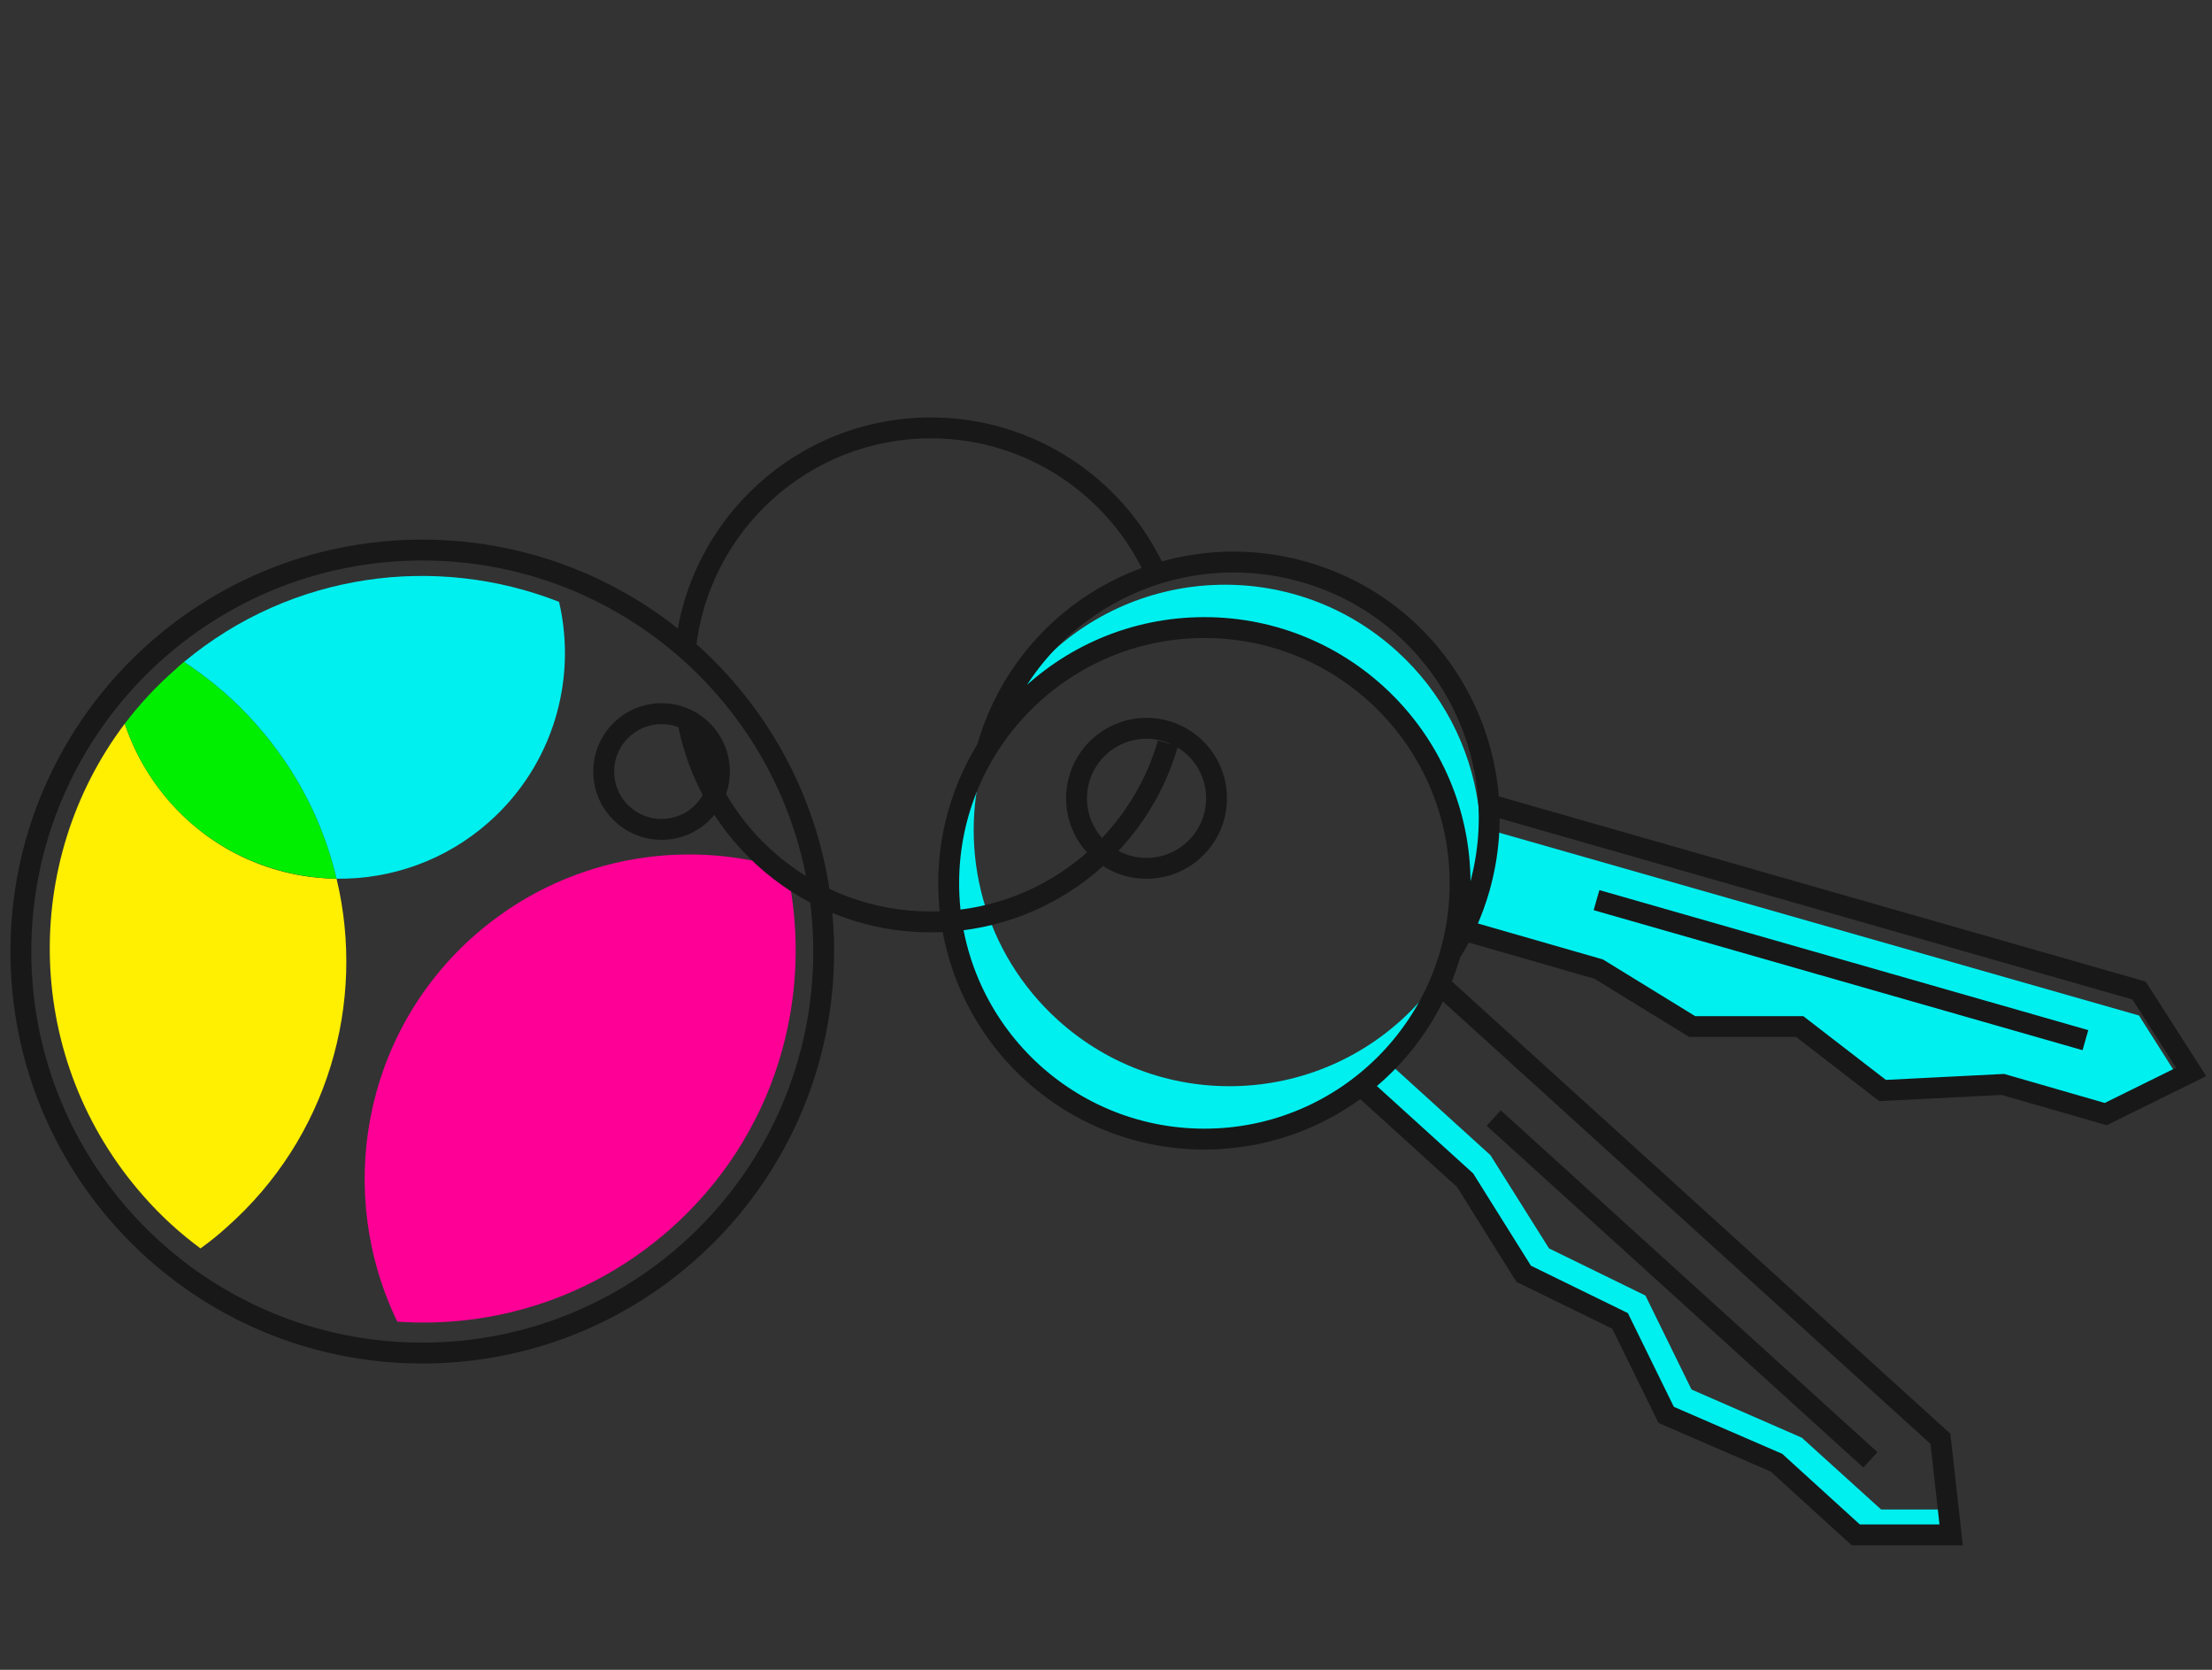 <svg width="212" height="160" viewBox="0 0 212 160" fill="none" xmlns="http://www.w3.org/2000/svg">
<rect x="0" y="0" width="212" height="160" fill="#333333" stroke="none"/>
<path d="M45.469 89.638C34.721 99.119 32.12 114.316 38.076 126.638C47.283 127.288 56.73 124.379 64.191 117.807C74.288 108.908 78.122 95.594 75.418 83.306C65.389 80.157 53.957 82.177 45.469 89.638Z" fill="#FF0096"/>
<path d="M32.257 84.196C26.336 84.128 20.483 81.629 16.273 76.837C14.288 74.578 12.85 72.011 11.96 69.341C1.932 82.622 2.274 101.584 13.74 114.59C15.417 116.507 17.265 118.184 19.216 119.621C20.072 119.005 20.894 118.355 21.681 117.636C31.436 109.045 35.098 96.073 32.257 84.196Z" fill="#FFEF00"/>
<path d="M24.624 69.478C22.536 67.082 20.175 65.097 17.642 63.42C17.368 63.625 17.094 63.865 16.855 64.105C15.006 65.713 13.363 67.493 11.96 69.341C12.85 72.011 14.287 74.578 16.273 76.837C20.483 81.629 26.37 84.093 32.257 84.196C31.025 78.925 28.492 73.859 24.624 69.478Z" fill="#00EF00"/>
<path d="M32.257 84.196C37.426 84.264 42.662 82.484 46.838 78.788C52.999 73.346 55.327 65.165 53.581 57.669C41.807 53.049 27.979 54.828 17.642 63.42C20.175 65.097 22.537 67.082 24.625 69.478C28.492 73.859 31.025 78.925 32.257 84.196Z" fill="#00F0F0"/>
<path d="M97.289 68.177C106.394 58.148 121.899 57.395 131.928 66.5C139.492 73.379 141.785 83.921 138.533 92.957C144.318 83.168 142.641 70.333 133.879 62.392C123.85 53.288 108.345 54.041 99.24 64.069C97.016 66.499 95.407 69.272 94.346 72.181C95.133 70.778 96.126 69.443 97.289 68.177Z" fill="#00F0F0"/>
<path d="M136.001 96.037C126.896 106.066 111.391 106.819 101.362 97.715C94.277 91.28 91.813 81.628 94.209 73.002C93.832 73.447 93.49 73.892 93.148 74.337C88.767 83.818 90.786 95.421 98.932 102.78C108.961 111.885 124.466 111.132 133.57 101.103C134.187 100.453 134.734 99.734 135.248 99.049C135.795 97.817 136.274 96.585 136.617 95.319C136.446 95.558 136.24 95.798 136.001 96.037Z" fill="#00F0F0"/>
<path d="M142.332 79.403L140.621 89.261L153.217 92.855L162.184 98.365H172.487L180.428 104.492L191.962 103.91L201.82 106.751L208.802 103.294L205.003 97.304L142.332 79.403Z" fill="#00F0F0"/>
<path d="M180.291 144.641L172.692 137.761L162.116 133.14L157.701 124.139L148.459 119.621L142.846 110.687L132.851 101.617L138.088 94.429L137.677 94.053L130.455 104.047L140.416 113.083L146.029 122.051L155.27 126.569L159.686 135.571L170.262 140.157L177.86 147.071H186.999L186.725 144.641H180.291Z" fill="#00F0F0"/>
<path d="M185.972 137.864L186.966 137.753L186.924 137.377L186.644 137.123L185.972 137.864ZM186.999 147.071V148.071H188.117L187.993 146.96L186.999 147.071ZM177.86 147.071L177.187 147.811L177.474 148.071H177.86V147.071ZM170.262 140.157L170.935 139.417L170.812 139.306L170.66 139.24L170.262 140.157ZM159.686 135.571L158.788 136.011L158.95 136.342L159.288 136.488L159.686 135.571ZM155.27 126.569L156.168 126.128L156.017 125.821L155.71 125.67L155.27 126.569ZM146.029 122.051L145.181 122.581L145.333 122.824L145.59 122.949L146.029 122.051ZM140.416 113.083L141.263 112.553L141.19 112.435L141.088 112.343L140.416 113.083ZM141.785 85.12L142.746 85.396L142.747 85.392L141.785 85.12ZM205.003 94.908L205.845 94.369L205.641 94.051L205.278 93.947L205.003 94.908ZM210 102.712L210.443 103.609L211.445 103.114L210.842 102.173L210 102.712ZM201.82 106.751L201.543 107.712L201.915 107.819L202.262 107.647L201.82 106.751ZM191.962 103.91L192.239 102.949L192.079 102.903L191.912 102.911L191.962 103.91ZM180.428 104.492L179.817 105.284L180.109 105.509L180.478 105.491L180.428 104.492ZM172.487 98.365L173.098 97.573L172.828 97.365H172.487V98.365ZM162.184 98.365L161.661 99.217L161.902 99.365H162.184V98.365ZM153.217 92.854L153.74 92.002L153.624 91.931L153.493 91.893L153.217 92.854ZM138.936 84.64C138.936 97.623 128.412 108.147 115.43 108.147V110.147C129.517 110.147 140.936 98.728 140.936 84.64H138.936ZM115.43 108.147C102.447 108.147 91.923 97.623 91.923 84.64H89.923C89.923 98.728 101.343 110.147 115.43 110.147V108.147ZM91.923 84.64C91.923 71.658 102.447 61.133 115.43 61.133V59.133C101.343 59.133 89.923 70.553 89.923 84.64H91.923ZM115.43 61.133C128.412 61.133 138.936 71.658 138.936 84.64H140.936C140.936 70.553 129.517 59.133 115.43 59.133V61.133ZM137.006 94.793L185.3 138.605L186.644 137.123L138.349 93.312L137.006 94.793ZM184.979 137.975L186.005 147.182L187.993 146.96L186.966 137.753L184.979 137.975ZM186.999 146.071H177.86V148.071H186.999V146.071ZM178.533 146.331L170.935 139.417L169.589 140.897L177.187 147.811L178.533 146.331ZM170.66 139.24L160.084 134.653L159.288 136.488L169.864 141.075L170.66 139.24ZM160.584 135.13L156.168 126.128L154.373 127.009L158.788 136.011L160.584 135.13ZM155.71 125.67L146.468 121.152L145.59 122.949L154.831 127.467L155.71 125.67ZM146.877 121.52L141.263 112.553L139.568 113.614L145.181 122.581L146.877 121.52ZM141.088 112.343L131.127 103.307L129.784 104.788L139.744 113.824L141.088 112.343ZM142.482 107.868L178.592 140.624L179.936 139.142L143.826 106.387L142.482 107.868ZM95.581 71.91C99.159 59.434 112.161 52.209 124.672 55.756L125.218 53.832C111.648 49.986 97.541 57.821 93.658 71.358L95.581 71.91ZM124.672 55.756C137.176 59.3 144.371 72.332 140.823 84.847L142.747 85.392C146.593 71.826 138.796 57.681 125.218 53.832L124.672 55.756ZM140.824 84.843C140.198 87.017 139.312 89.016 138.169 90.812L139.856 91.886C141.109 89.917 142.071 87.74 142.746 85.396L140.824 84.843ZM142.057 77.934L204.728 95.87L205.278 93.947L142.608 76.011L142.057 77.934ZM204.161 95.447L209.158 103.251L210.842 102.173L205.845 94.369L204.161 95.447ZM209.557 101.815L201.377 105.854L202.262 107.647L210.443 103.609L209.557 101.815ZM202.097 105.79L192.239 102.949L191.685 104.871L201.543 107.712L202.097 105.79ZM191.912 102.911L180.377 103.493L180.478 105.491L192.013 104.909L191.912 102.911ZM181.038 103.7L173.098 97.573L171.876 99.157L179.817 105.284L181.038 103.7ZM172.487 97.365H162.184V99.365H172.487V97.365ZM162.708 97.513L153.74 92.002L152.693 93.706L161.661 99.217L162.708 97.513ZM153.493 91.893L140.521 88.163L139.968 90.085L152.94 93.816L153.493 91.893ZM152.736 87.21L199.593 100.627L200.144 98.705L153.287 85.287L152.736 87.21ZM66.692 62.224C67.905 50.851 77.543 42 89.212 42V40C76.51 40 66.023 49.632 64.703 62.012L66.692 62.224ZM89.212 42C98.421 42 106.355 47.505 109.897 55.408L111.722 54.59C107.87 45.995 99.238 40 89.212 40V42ZM110.978 70.947C108.257 80.421 99.536 87.337 89.177 87.337V89.337C100.45 89.337 109.939 81.809 112.9 71.499L110.978 70.947ZM89.177 87.337C78.065 87.337 68.82 79.338 66.886 68.817L64.919 69.179C67.025 80.633 77.084 89.337 89.177 89.337V87.337ZM77.943 91.178C77.943 111.873 61.167 128.649 40.472 128.649V130.649C62.271 130.649 79.943 112.977 79.943 91.178H77.943ZM40.472 128.649C19.777 128.649 3 111.873 3 91.178H1C1 112.977 18.672 130.649 40.472 130.649V128.649ZM3 91.178C3 70.483 19.777 53.706 40.472 53.706V51.706C18.672 51.706 1 69.378 1 91.178H3ZM40.472 53.706C61.167 53.706 77.943 70.483 77.943 91.178H79.943C79.943 69.378 62.271 51.706 40.472 51.706V53.706ZM67.949 73.927C67.949 76.437 65.914 78.472 63.404 78.472V80.472C67.019 80.472 69.949 77.541 69.949 73.927H67.949ZM63.404 78.472C60.894 78.472 58.859 76.437 58.859 73.927H56.859C56.859 77.541 59.79 80.472 63.404 80.472V78.472ZM58.859 73.927C58.859 71.417 60.894 69.382 63.404 69.382V67.382C59.79 67.382 56.859 70.312 56.859 73.927H58.859ZM63.404 69.382C65.914 69.382 67.949 71.417 67.949 73.927H69.949C69.949 70.312 67.019 67.382 63.404 67.382V69.382ZM115.593 76.494C115.593 79.647 113.038 82.203 109.885 82.203V84.203C114.142 84.203 117.593 80.751 117.593 76.494H115.593ZM109.885 82.203C106.732 82.203 104.176 79.647 104.176 76.494H102.176C102.176 80.751 105.628 84.203 109.885 84.203V82.203ZM104.176 76.494C104.176 73.341 106.732 70.785 109.885 70.785V68.785C105.628 68.785 102.176 72.237 102.176 76.494H104.176ZM109.885 70.785C113.038 70.785 115.593 73.341 115.593 76.494H117.593C117.593 72.237 114.142 68.785 109.885 68.785V70.785Z" fill="#181818"/>
</svg>
